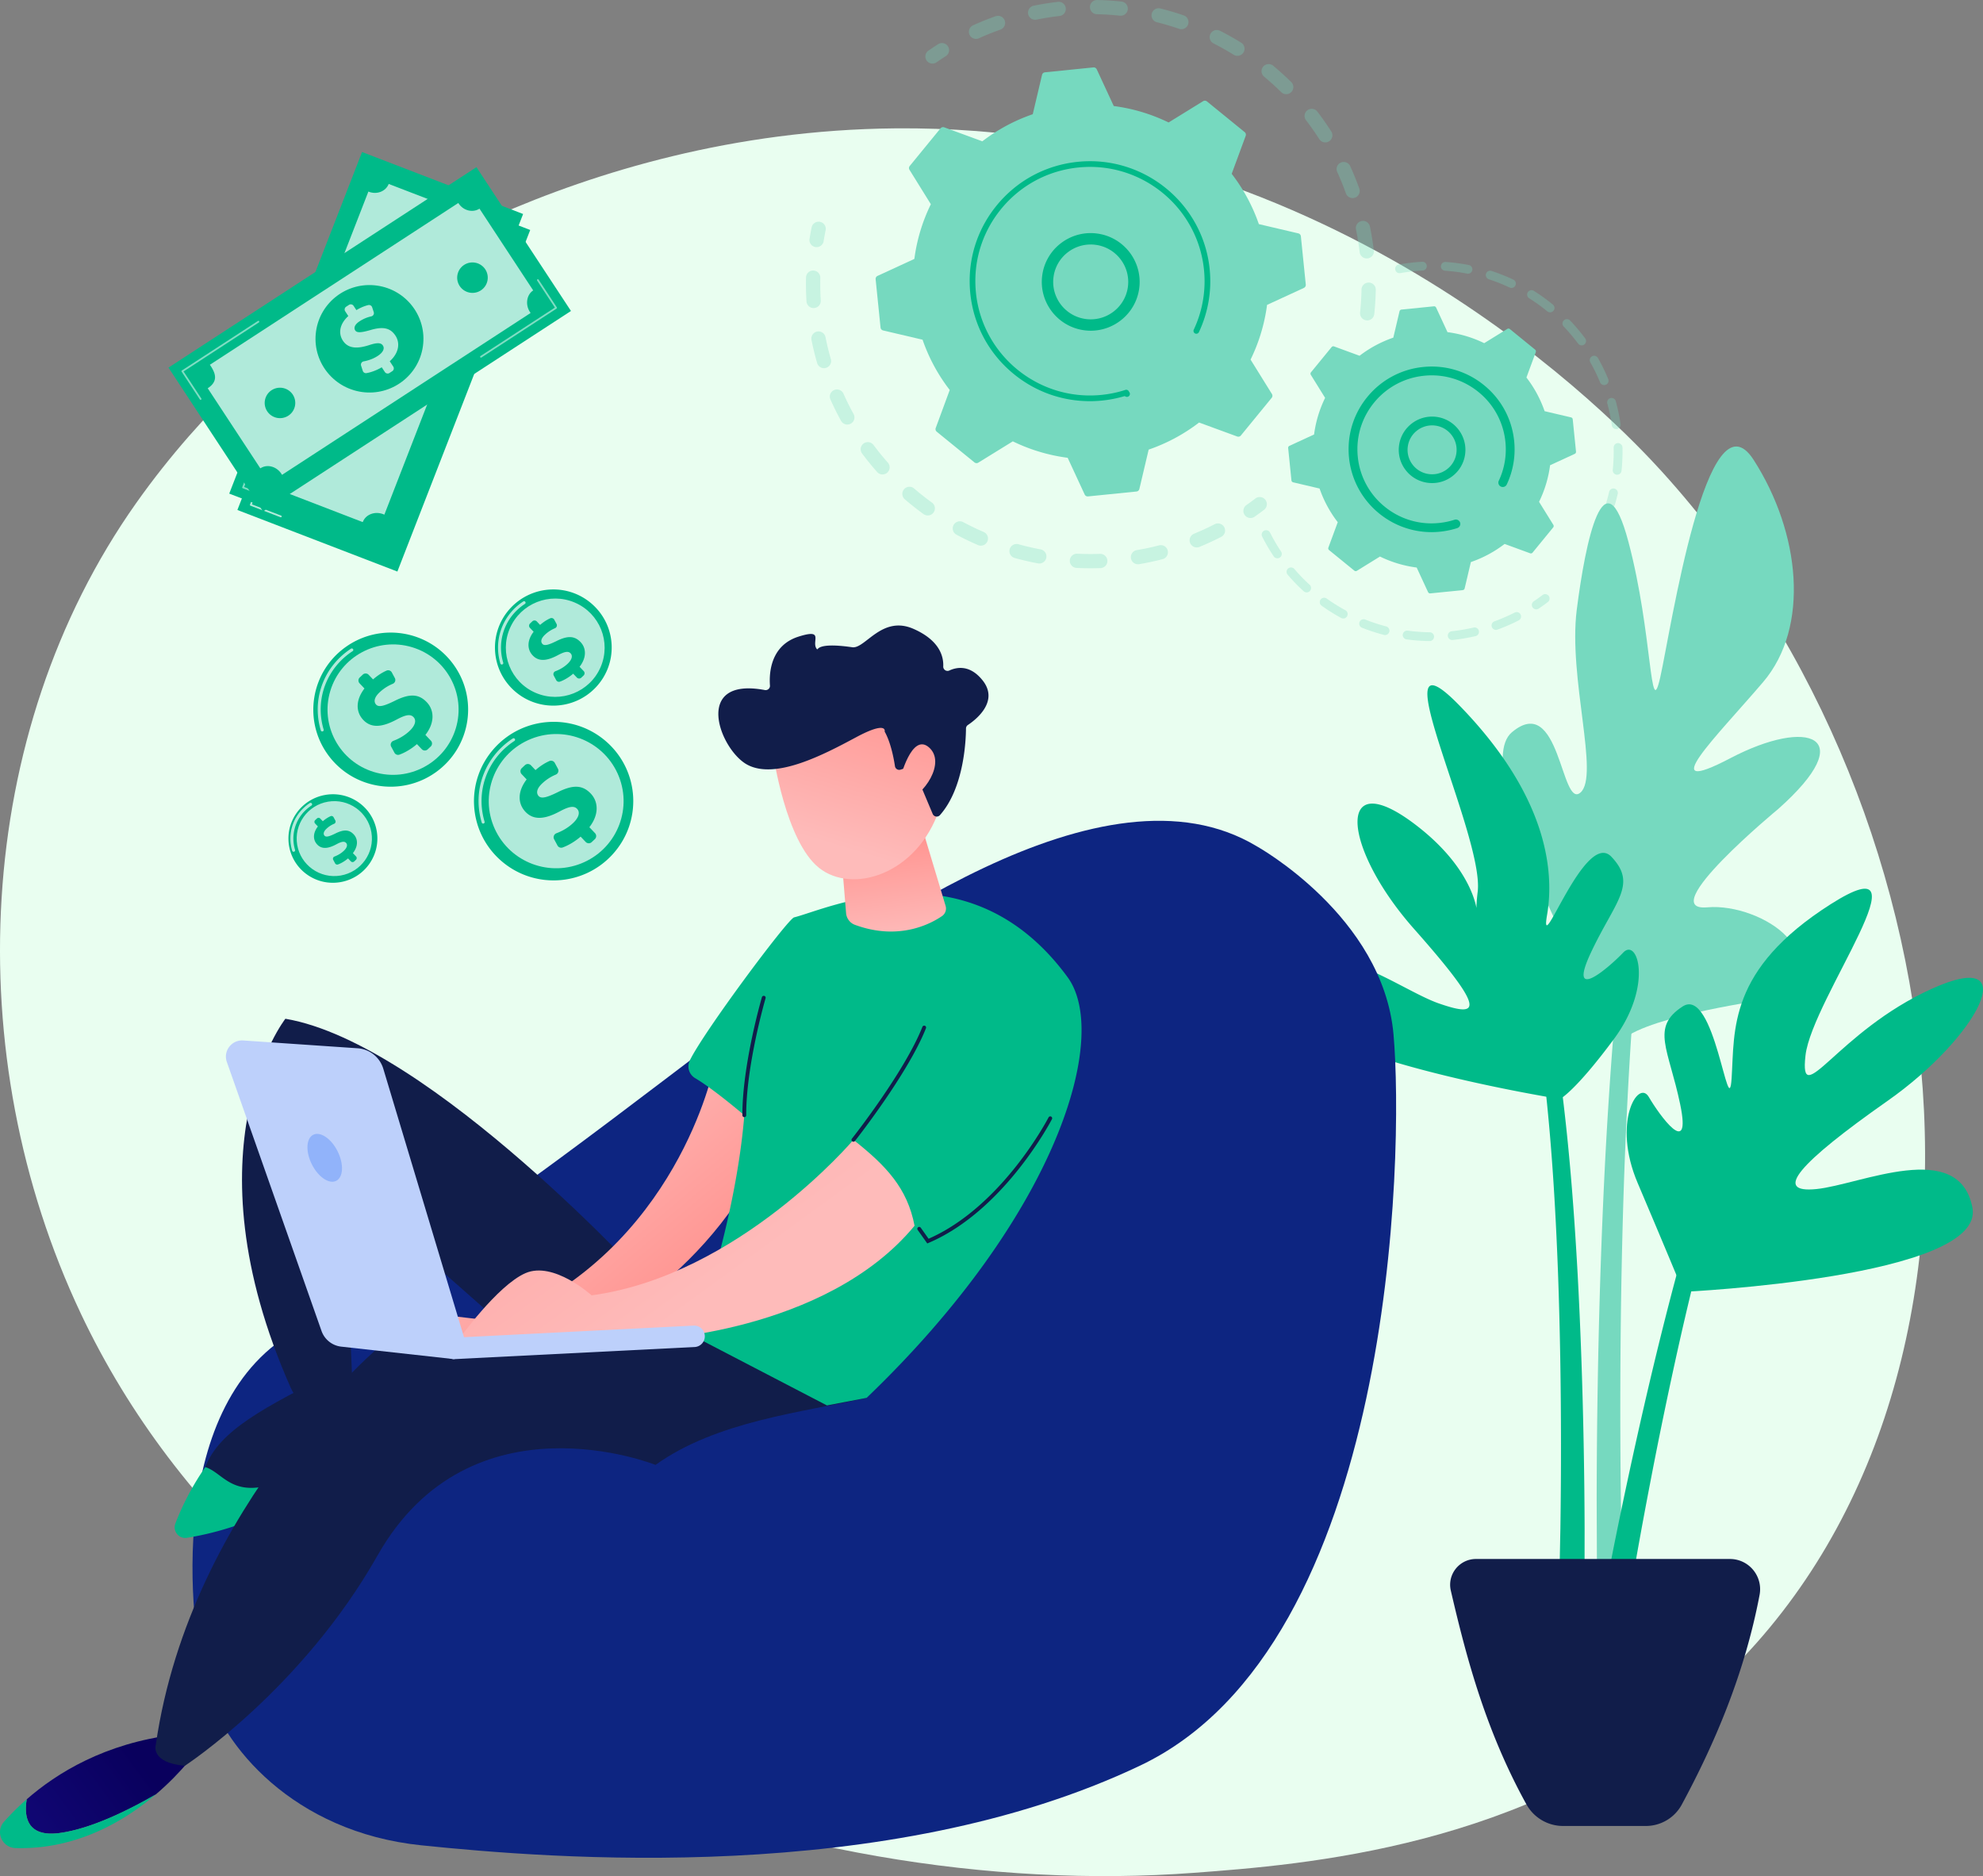 <svg xmlns="http://www.w3.org/2000/svg" width="482" height="456" fill="none" viewBox="0 0 482 456"><rect x="0" y="0" width="482" height="456" fill="#808080" stroke="none"/><path fill="#E9FEF0" d="M19.617 319.216C67.02 419.477 192.148 462.543 290.188 455.201c26.768-2.005 80.628-6.039 122.681-42.026 80.762-69.11 68.324-213.573-8.988-298.624-9.956-10.952-78.871-84.336-186.263-83.354-78.626.72-133.813 40.911-140.523 45.918C68.618 83.44 49.92 98.47 33.07 122.317-6.524 178.345-10.003 256.563 19.62 319.216h-.002Z"></path><path fill="#00BA89" d="m89.987 40.936-32.286 83.019 38.887 14.963 32.287-83.02-38.888-14.962Z"></path><path fill="#B0EADA" d="m96.389 48.66 22.25 8.562c-.693 1.783.362 3.911 2.343 4.674.062.025.214.08.214.078l-26.054 67.019-.211-.09c-1.984-.763-4.169.06-4.873 1.871a.2.2 0 0 1-.035.055l-21.749-8.37c1.189-3.055-.739-4.124-2.723-4.887-.062-.025-.084 0-.087 0l26.055-67.02s.01.01.071.034c1.984.763 4.1-.146 4.793-1.93l.006.004Z" opacity=".5"></path><path fill="#00BA89" d="M103.399 97.962c4.53-5.63 3.618-13.847-2.038-18.351-5.655-4.505-13.912-3.592-18.442 2.038C78.389 87.28 79.3 95.496 84.956 100c5.656 4.505 13.913 3.592 18.443-2.038Z"></path><path fill="#B0EADA" d="m100.961 94.245-1.293-.5c-.577 1.322-1.413 2.526-2.191 3.313a.806.806 0 0 1-1.045.07l-1.079-.79a.803.803 0 0 1-.098-1.208c.757-.783 1.52-1.82 2.004-3.065.502-1.294.438-2.427-.467-2.775-.815-.313-1.59.247-2.77 1.857-1.702 2.294-3.542 3.702-5.809 2.83-2.046-.788-3.03-2.879-2.445-5.628l-1.293-.5a.803.803 0 0 1-.463-1.04l.293-.756a.81.81 0 0 1 1.046-.46l1.163.446c.533-1.223 1.097-2.046 1.63-2.665a.804.804 0 0 1 1.086-.117l.998.728a.8.8 0 0 1 .123 1.183 8.36 8.36 0 0 0-1.605 2.613c-.596 1.535-.13 2.217.445 2.437.706.27 1.547-.463 2.94-2.222 1.965-2.52 3.614-3.246 5.75-2.424 1.96.754 3.158 2.879 2.508 5.854l1.449.558a.803.803 0 0 1 .462 1.041l-.293.756a.81.81 0 0 1-1.046.46v.004ZM68.253 125.733a.181.181 0 0 1-.078-.016l-7.29-2.807a.218.218 0 0 1-.118-.111.214.214 0 0 1-.003-.164l7.97-20.5a.213.213 0 0 1 .278-.121.215.215 0 0 1 .124.276l-7.893 20.302 7.092 2.729a.214.214 0 0 1 .124.275.218.218 0 0 1-.2.137h-.006ZM117.878 77.937a.176.176 0 0 1-.078-.016.215.215 0 0 1-.124-.275l7.793-20.049-7.601-2.924a.214.214 0 0 1-.124-.276.213.213 0 0 1 .277-.12l7.8 3.002a.214.214 0 0 1 .124.275l-7.871 20.247a.217.217 0 0 1-.199.136h.003Z"></path><path fill="#00BA89" d="m88.006 36.953-32.286 83.02 39.143 15.061 32.286-83.02-39.143-15.06Z"></path><path fill="#B0EADA" d="m94.486 44.709 22.249 8.562c-.692 1.783.456 3.936 2.437 4.698.062.025.053.007.308.1l-26.055 67.019c-.255-.102-.236-.099-.301-.124-1.984-.762-4.215.054-4.92 1.865-.01.027-.084.049-.084.049l-21.75-8.37c1.19-3.055-.772-4.152-2.756-4.915-.062-.025-.121-.028-.121-.025l26.054-67.02s.044.037.109.059c1.984.763 4.134-.118 4.826-1.901l.004.003Z"></path><path fill="#00BA89" d="M98.24 96.962c6.151-3.818 8.029-11.87 4.196-17.987-3.833-6.116-11.926-7.98-18.076-4.162-6.15 3.817-8.028 11.87-4.195 17.987 3.833 6.116 11.926 7.98 18.076 4.162Z"></path><path fill="#B0EADA" d="m99.066 90.271-1.294-.499c-.576 1.322-1.412 2.526-2.19 3.312a.806.806 0 0 1-1.045.07l-1.079-.79a.803.803 0 0 1-.098-1.207c.757-.783 1.52-1.82 2.004-3.065.502-1.294.438-2.427-.467-2.775-.815-.313-1.59.247-2.77 1.857-1.702 2.293-3.542 3.701-5.809 2.83-2.046-.788-3.03-2.879-2.445-5.628l-1.294-.5a.802.802 0 0 1-.462-1.04l.293-.756a.81.81 0 0 1 1.046-.46l1.163.446c.533-1.223 1.097-2.046 1.63-2.665a.804.804 0 0 1 1.086-.117l.998.728a.8.8 0 0 1 .123 1.183 8.36 8.36 0 0 0-1.605 2.613c-.596 1.535-.13 2.217.445 2.437.706.27 1.547-.464 2.94-2.222 1.965-2.52 3.614-3.246 5.75-2.424 1.96.753 3.158 2.878 2.508 5.854l1.449.558a.803.803 0 0 1 .462 1.041l-.293.755a.81.81 0 0 1-1.046.461v.003Z"></path><path fill="#B0EADA" d="M66.627 121.593a.167.167 0 0 1-.078-.016l-7.545-2.903a.214.214 0 0 1-.124-.275l7.87-20.247a.211.211 0 0 1 .278-.12.215.215 0 0 1 .124.275l-7.793 20.049 7.346 2.828a.215.215 0 0 1 .124.276.219.219 0 0 1-.2.136l-.002-.003Z" opacity=".72"></path><path fill="#B0EADA" d="M115.897 73.955a.176.176 0 0 1-.078-.016.214.214 0 0 1-.124-.275l7.793-20.049-7.346-2.828a.214.214 0 0 1-.124-.276.212.212 0 0 1 .276-.12l7.546 2.906a.214.214 0 0 1 .124.275l-7.871 20.247a.218.218 0 0 1-.199.136h.003Z"></path><path fill="#00BA89" d="M115.81 40.63 40.956 89.35l22.97 34.955 74.855-48.72-22.971-34.954Z"></path><path fill="#B0EADA" d="m116.546 50.715 13.057 19.875c-1.608 1.046-1.964 3.456-.8 5.227.037.058.01.03.164.256l-60.412 39.339c-.146-.231-.124-.201-.16-.258-1.164-1.772-3.433-2.409-5.066-1.345-.025.015-.075-.012-.075-.012L50.49 94.37c2.754-1.792 1.775-3.827.61-5.598a.274.274 0 0 0-.112-.096l60.413-39.338s.042.06.079.117c1.164 1.772 3.455 2.308 5.064 1.263l.001-.003Z"></path><path fill="#00BA89" d="M87.989 95.279c7.174 1 13.804-3.981 14.808-11.124 1.004-7.144-3.998-13.744-11.172-14.743-7.174-1-13.804 3.981-14.808 11.124C75.813 87.68 80.815 94.28 87.99 95.28Z"></path><path fill="#B0EADA" d="m93.548 90.425-.759-1.154c-1.241.739-2.626 1.235-3.718 1.42a.802.802 0 0 1-.89-.549l-.413-1.269a.805.805 0 0 1 .63-1.039c1.074-.197 2.299-.595 3.42-1.327 1.167-.76 1.778-1.718 1.249-2.526-.478-.726-1.435-.723-3.34-.1-2.724.877-5.044.954-6.374-1.071-1.2-1.83-.776-4.1 1.311-5.992l-.758-1.157a.804.804 0 0 1 .233-1.114l.684-.445a.812.812 0 0 1 1.118.232l.683 1.038c1.149-.684 2.09-1.026 2.883-1.22a.808.808 0 0 1 .953.537l.383 1.17a.8.8 0 0 1-.592 1.033 8.46 8.46 0 0 0-2.832 1.19c-1.383.901-1.404 1.729-1.068 2.24.414.63 1.527.52 3.686-.1 3.072-.907 4.836-.54 6.09 1.369 1.148 1.75.88 4.172-1.39 6.214l.85 1.294a.804.804 0 0 1-.234 1.114l-.683.445a.812.812 0 0 1-1.119-.232h-.003Z"></path><path fill="#B0EADA" d="M48.69 97.17a.219.219 0 0 1-.113-.087l-4.43-6.742a.212.212 0 0 1 .062-.296l18.48-12.032a.214.214 0 1 1 .236.358L44.623 90.288l4.312 6.564c.065.1.038.23-.062.296a.219.219 0 0 1-.185.024l.001-.003ZM116.849 86.913a.212.212 0 0 1-.051-.382l18.072-11.767-4.311-6.563a.212.212 0 0 1 .062-.296.214.214 0 0 1 .297.06l4.429 6.743a.208.208 0 0 1 .029.16.21.21 0 0 1-.093.135l-18.252 11.885a.22.22 0 0 1-.185.024l.003.001Z" opacity=".72"></path><path fill="#00BA89" d="M71.164 95.91a3.69 3.69 0 0 1-1.076 5.12 3.727 3.727 0 0 1-5.143-1.07 3.69 3.69 0 0 1 1.076-5.121 3.727 3.727 0 0 1 5.143 1.07ZM117.951 65.462a3.69 3.69 0 0 1-1.076 5.12 3.727 3.727 0 0 1-5.144-1.07 3.69 3.69 0 0 1 1.076-5.12 3.727 3.727 0 0 1 5.144 1.07ZM89.805 209.921c3.396-4.887 2.17-11.587-2.739-14.964-4.908-3.377-11.64-2.153-15.036 2.735-3.396 4.887-2.17 11.587 2.738 14.964 4.909 3.377 11.64 2.153 15.037-2.735Z"></path><path fill="#fff" d="M71.616 206.931a.36.36 0 0 1-.593-.158 10.216 10.216 0 0 1 2.807-10.427c.454-.429.951-.817 1.472-1.155a.366.366 0 0 1 .5.105.36.36 0 0 1-.105.499 9.89 9.89 0 0 0-1.366 1.074 9.51 9.51 0 0 0-2.613 9.702c.04.133 0 .274-.097.364l-.005-.004Z" opacity=".69"></path><path fill="#fff" d="M90.275 202.314c-.838-4.958-5.554-8.3-10.534-7.464-4.981.837-8.34 5.534-7.503 10.493.838 4.958 5.554 8.299 10.535 7.463 4.98-.836 8.339-5.534 7.502-10.492Z" opacity=".69"></path><path fill="#00BA89" d="m85.278 209.36-.684-.72c-.783.678-1.696 1.204-2.445 1.471a.577.577 0 0 1-.698-.274l-.454-.843a.578.578 0 0 1 .313-.814c.734-.276 1.547-.713 2.247-1.372.727-.683 1.037-1.439.559-1.939-.43-.452-1.106-.33-2.37.352-1.81.964-3.439 1.31-4.637.05-1.083-1.14-1.07-2.798.16-4.397l-.684-.72a.577.577 0 0 1 .022-.816l.424-.399a.583.583 0 0 1 .82.022l.614.646c.723-.629 1.345-.989 1.88-1.226a.575.575 0 0 1 .74.258l.42.78a.573.573 0 0 1-.287.804 6.032 6.032 0 0 0-1.85 1.199c-.862.812-.771 1.399-.467 1.715.373.391 1.146.174 2.59-.538 2.056-1.027 3.346-.993 4.476.195 1.036 1.091 1.153 2.835-.19 4.563l.767.807c.22.23.209.598-.023.816l-.424.399a.583.583 0 0 1-.82-.022v.003ZM105.947 187.686c8.439-6.039 10.366-17.742 4.304-26.139-6.062-8.397-17.818-10.307-26.257-4.268-8.439 6.039-10.365 17.742-4.303 26.139 6.062 8.397 17.817 10.307 26.256 4.268Z"></path><path fill="#fff" d="M78.568 177.688a.36.36 0 0 1-.593-.157c-1.923-6.428-.077-13.279 4.817-17.885a17.985 17.985 0 0 1 2.521-1.979.365.365 0 0 1 .502.105.355.355 0 0 1-.107.496 17.153 17.153 0 0 0-2.42 1.9c-4.694 4.419-6.465 10.99-4.62 17.154a.36.36 0 0 1-.097.365l-.003.001Z" opacity=".69"></path><path fill="#fff" d="M110.784 177.053c2.543-8.381-2.22-17.223-10.64-19.749s-17.307 2.221-19.85 10.602c-2.544 8.381 2.22 17.223 10.639 19.749 8.42 2.526 17.307-2.221 19.851-10.602Z" opacity=".69"></path><path fill="#00BA89" d="m102.533 182.11-1.19-1.251c-1.36 1.183-2.952 2.096-4.258 2.562a1.001 1.001 0 0 1-1.214-.479l-.79-1.468c-.29-.537-.03-1.2.543-1.415 1.278-.478 2.693-1.241 3.911-2.387 1.266-1.189 1.8-2.504.972-3.379-.749-.788-1.921-.572-4.125.612-3.156 1.679-5.989 2.285-8.073.086-1.884-1.983-1.864-4.868.281-7.651l-1.19-1.254a1 1 0 0 1 .04-1.42l.74-.697a1.011 1.011 0 0 1 1.425.039l1.07 1.126c1.26-1.095 2.341-1.722 3.276-2.137a1.006 1.006 0 0 1 1.289.447l.73 1.356c.282.523.051 1.17-.499 1.401-.876.366-2.029.971-3.218 2.087-1.499 1.412-1.34 2.434-.816 2.987.647.684 1.993.306 4.51-.933 3.576-1.791 5.826-1.728 7.79.339 1.803 1.897 2.009 4.934-.332 7.942l1.33 1.401a1 1 0 0 1-.041 1.419l-.74.698a1.012 1.012 0 0 1-1.426-.039l.005.008ZM148.901 207.657c7.186-7.884 6.594-20.07-1.323-27.218-7.917-7.147-20.16-6.55-27.345 1.335-7.186 7.884-6.594 20.07 1.323 27.217 7.917 7.148 20.16 6.551 27.345-1.334Z"></path><path fill="#fff" d="M117.686 200.079a.359.359 0 0 1-.593-.157c-1.979-6.61-.079-13.657 4.953-18.393a18.418 18.418 0 0 1 2.593-2.035.364.364 0 0 1 .501.104.356.356 0 0 1-.107.497 17.52 17.52 0 0 0-2.491 1.956c-4.833 4.549-6.656 11.317-4.757 17.662a.36.36 0 0 1-.096.365l-.003.001Z" opacity=".69"></path><path fill="#fff" d="M150.102 187.964c-3.746-8.198-13.459-11.817-21.696-8.084-8.237 3.734-11.878 13.406-8.133 21.603 3.745 8.198 13.459 11.817 21.696 8.084 8.237-3.734 11.878-13.406 8.133-21.603Z" opacity=".69"></path><path fill="#00BA89" d="m142.355 204.638-1.224-1.289c-1.403 1.216-3.039 2.157-4.38 2.638a1.03 1.03 0 0 1-1.25-.492l-.812-1.509a1.037 1.037 0 0 1 .559-1.458c1.313-.494 2.772-1.277 4.026-2.456 1.3-1.225 1.854-2.575 1.002-3.476-.769-.812-1.979-.587-4.246.631-3.247 1.727-6.162 2.35-8.307.092-1.936-2.041-1.918-5.009.288-7.873l-1.223-1.289a1.033 1.033 0 0 1 .041-1.463l.762-.716a1.045 1.045 0 0 1 1.469.04l1.101 1.159c1.297-1.125 2.409-1.768 3.37-2.198a1.034 1.034 0 0 1 1.326.462l.751 1.394a1.03 1.03 0 0 1-.513 1.441c-.902.376-2.088.999-3.312 2.148-1.544 1.454-1.38 2.505-.841 3.074.668.701 2.051.313 4.641-.961 3.678-1.842 5.994-1.776 8.014.349 1.854 1.954 2.064 5.077-.34 8.171l1.37 1.443a1.033 1.033 0 0 1-.041 1.462l-.762.716a1.044 1.044 0 0 1-1.469-.04ZM144.852 167.03c5.354-5.696 5.057-14.631-.662-19.957-5.72-5.325-14.697-5.025-20.051.671-5.353 5.697-5.057 14.632.662 19.957 5.72 5.326 14.697 5.025 20.051-.671Z"></path><path fill="#fff" d="M122.213 161.417a.359.359 0 0 1-.593-.158c-1.458-4.877-.058-10.077 3.655-13.574a13.391 13.391 0 0 1 1.914-1.5.364.364 0 0 1 .501.104.358.358 0 0 1-.106.499c-.641.416-1.252.894-1.812 1.421-3.514 3.308-4.839 8.228-3.458 12.845.04.133 0 .274-.096.364l-.005-.001Z" opacity=".69"></path><path fill="#fff" d="M145.994 162.129c2.611-6.067-.213-13.089-6.307-15.684-6.095-2.594-13.152.221-15.763 6.288-2.611 6.068.213 13.09 6.308 15.685 6.094 2.594 13.152-.221 15.762-6.289Z" opacity=".69"></path><path fill="#00BA89" d="m140.22 164.687-.897-.944c-1.027.892-2.228 1.579-3.21 1.932a.758.758 0 0 1-.917-.36l-.595-1.105a.76.76 0 0 1 .409-1.069c.964-.36 2.031-.934 2.949-1.8.954-.896 1.359-1.889.733-2.545-.564-.595-1.45-.431-3.11.459-2.38 1.265-4.512 1.722-6.086.065-1.419-1.494-1.405-3.669.211-5.769l-.897-.944a.756.756 0 0 1 .031-1.07l.557-.526a.764.764 0 0 1 1.075.03l.806.848c.951-.824 1.765-1.298 2.469-1.61a.759.759 0 0 1 .973.337l.551 1.023a.756.756 0 0 1-.378 1.056 7.968 7.968 0 0 0-2.425 1.573c-1.132 1.065-1.011 1.833-.615 2.254.489.515 1.504.229 3.402-.704 2.695-1.348 4.392-1.303 5.872.257 1.36 1.431 1.513 3.721-.25 5.987l1.003 1.055a.757.757 0 0 1-.031 1.071l-.557.526a.765.765 0 0 1-1.075-.03l.002.003Z"></path><g fill="#76D9BF" opacity=".3"><path d="M332.319 77.878c.876 0 1.628-.66 1.722-1.549.204-1.941.327-3.923.364-5.886a1.733 1.733 0 0 0-1.7-1.763h-.035c-.941 0-1.715.753-1.733 1.696a65.43 65.43 0 0 1-.344 5.59 1.732 1.732 0 0 0 1.726 1.91v.002Zm-.111-15.063a1.729 1.729 0 0 0 1.724-1.933 69.455 69.455 0 0 0-.943-5.818 1.732 1.732 0 0 0-2.047-1.345 1.728 1.728 0 0 0-1.349 2.041 65.56 65.56 0 0 1 .895 5.528c.105.88.855 1.527 1.72 1.527Zm-3.435-14.665c.193 0 .39-.033.581-.102a1.73 1.73 0 0 0 1.052-2.21 68.634 68.634 0 0 0-2.221-5.465 1.735 1.735 0 0 0-2.296-.854 1.725 1.725 0 0 0-.857 2.29 65.429 65.429 0 0 1 2.11 5.188c.254.707.922 1.15 1.633 1.15l-.002.003Zm-6.638-13.534c.319 0 .642-.089.93-.273a1.725 1.725 0 0 0 .529-2.387 69.12 69.12 0 0 0-3.389-4.832 1.74 1.74 0 0 0-2.431-.322 1.726 1.726 0 0 0-.323 2.424 65.618 65.618 0 0 1 3.22 4.592c.332.517.892.798 1.464.798Zm-9.498-11.718c.446 0 .893-.17 1.233-.514a1.727 1.727 0 0 0-.015-2.446 70.958 70.958 0 0 0-4.376-3.962 1.737 1.737 0 0 0-2.442.22 1.725 1.725 0 0 0 .221 2.435 66.614 66.614 0 0 1 4.16 3.766c.338.333.778.5 1.219.5v.001Zm-11.861-9.327a1.727 1.727 0 0 0 .918-3.196 69.481 69.481 0 0 0-5.148-2.899 1.734 1.734 0 0 0-2.332.757 1.728 1.728 0 0 0 .757 2.325 66.875 66.875 0 0 1 4.89 2.753c.284.178.601.262.913.262l.002-.002Zm-63.537-4.118c.24 0 .483-.05.715-.156a66.25 66.25 0 0 1 5.209-2.095 1.728 1.728 0 0 0 1.056-2.206 1.737 1.737 0 0 0-2.214-1.053 69.625 69.625 0 0 0-5.486 2.205 1.727 1.727 0 0 0-.861 2.29c.29.639.919 1.015 1.578 1.015h.003Zm49.91-2.355a1.729 1.729 0 0 0 .566-3.365 69.163 69.163 0 0 0-5.664-1.68 1.734 1.734 0 0 0-2.104 1.256 1.727 1.727 0 0 0 1.26 2.098c1.809.452 3.617.99 5.38 1.596.187.065.378.095.566.095h-.004Zm-35.541-2.29c.115 0 .23-.011.347-.035a66.423 66.423 0 0 1 5.549-.882 1.73 1.73 0 1 0-.401-3.436 70.6 70.6 0 0 0-5.838.927 1.728 1.728 0 0 0 .345 3.423l-.002.003Zm20.803-.984a1.73 1.73 0 0 0 .182-3.45A69.686 69.686 0 0 0 266.695 0h-.037c-.941 0-1.713.75-1.733 1.693a1.731 1.731 0 0 0 1.698 1.765c1.867.04 3.752.16 5.604.357.063.006.123.009.186.009h-.002ZM226.655 15.457c.341 0 .688-.1.989-.31a67.437 67.437 0 0 1 2.249-1.494 1.727 1.727 0 0 0 .531-2.388 1.734 1.734 0 0 0-2.394-.53 67.983 67.983 0 0 0-2.366 1.57 1.728 1.728 0 0 0 .991 3.15v.002Z"></path></g><g fill="#76D9BF" opacity=".3"><path d="M198.487 60.066c.837 0 1.575-.605 1.711-1.455.141-.88.304-1.774.482-2.652a1.73 1.73 0 0 0-1.356-2.04 1.733 1.733 0 0 0-2.045 1.353c-.188.925-.36 1.864-.507 2.792a1.73 1.73 0 0 0 1.713 2.002h.002ZM265.091 138.119c.798 0 1.599-.013 2.403-.041a1.73 1.73 0 0 0 1.674-1.786 1.732 1.732 0 0 0-1.791-1.67c-1.854.063-3.708.05-5.528-.039a1.734 1.734 0 0 0-1.817 1.642 1.73 1.73 0 0 0 1.646 1.812c1.125.057 2.275.082 3.413.082Zm11.509-.971c.098 0 .195-.008.295-.026a68.762 68.762 0 0 0 5.69-1.217 1.731 1.731 0 0 0 1.245-2.107 1.733 1.733 0 0 0-2.112-1.241 65.816 65.816 0 0 1-5.406 1.155 1.728 1.728 0 0 0-1.416 1.996 1.732 1.732 0 0 0 1.706 1.438l-.002.002Zm-23.983-.186c.818 0 1.547-.579 1.703-1.41a1.731 1.731 0 0 0-1.384-2.02c-1.8-.337-3.61-.757-5.38-1.247a1.735 1.735 0 0 0-2.134 1.204 1.727 1.727 0 0 0 1.208 2.128 68.54 68.54 0 0 0 5.666 1.313c.109.019.217.03.324.03l-.003.002Zm38.274-3.905c.221 0 .445-.044.659-.132a68.551 68.551 0 0 0 5.283-2.435 1.728 1.728 0 0 0 .748-2.33 1.735 1.735 0 0 0-2.335-.746 65.171 65.171 0 0 1-5.016 2.312 1.73 1.73 0 0 0-.944 2.258c.276.668.922 1.07 1.605 1.07v.003Zm-52.478-.433c.67 0 1.31-.391 1.592-1.044a1.727 1.727 0 0 0-.904-2.273 66.643 66.643 0 0 1-4.975-2.397 1.738 1.738 0 0 0-2.349.708 1.728 1.728 0 0 0 .709 2.34 69.555 69.555 0 0 0 5.237 2.523c.224.098.458.143.688.143h.002Zm-12.907-7.34c.535 0 1.064-.247 1.403-.712a1.726 1.726 0 0 0-.384-2.415 66.523 66.523 0 0 1-4.333-3.424 1.735 1.735 0 0 0-2.446.18 1.727 1.727 0 0 0 .18 2.439 69.417 69.417 0 0 0 4.558 3.601 1.73 1.73 0 0 0 1.017.331h.005Zm-10.997-9.97c.407 0 .817-.143 1.147-.433a1.723 1.723 0 0 0 .152-2.439 65.57 65.57 0 0 1-3.481-4.282 1.737 1.737 0 0 0-2.427-.355 1.726 1.726 0 0 0-.355 2.42 69.109 69.109 0 0 0 3.665 4.507c.342.387.819.584 1.301.584l-.002-.002Zm-8.551-12.126a1.731 1.731 0 0 0 1.516-2.563 64.923 64.923 0 0 1-2.455-4.937 1.735 1.735 0 0 0-2.288-.878 1.727 1.727 0 0 0-.881 2.281 68.79 68.79 0 0 0 2.585 5.199c.317.573.909.896 1.521.896l.002.002Zm-5.678-13.707c.159 0 .321-.022.482-.07a1.728 1.728 0 0 0 1.186-2.138 65.719 65.719 0 0 1-1.303-5.353 1.735 1.735 0 0 0-3.403.675c.378 1.89.839 3.787 1.373 5.636a1.737 1.737 0 0 0 1.665 1.252v-.002Zm-2.517-14.607c.034 0 .071 0 .106-.004a1.73 1.73 0 0 0 1.624-1.832 66.95 66.95 0 0 1-.108-5.513 1.733 1.733 0 0 0-1.696-1.767c-.969-.038-1.75.736-1.772 1.692a69.801 69.801 0 0 0 .113 5.798c.056.917.82 1.624 1.728 1.624l.005.002ZM303.961 125.902c.345 0 .692-.101.996-.313a69.87 69.87 0 0 0 2.292-1.678 1.726 1.726 0 0 0 .321-2.425 1.737 1.737 0 0 0-2.431-.32 65.696 65.696 0 0 1-2.177 1.594 1.726 1.726 0 0 0-.421 2.409c.338.478.874.736 1.42.736v-.003Z"></path></g><path fill="#76D9BF" d="M301.622 105.846a.813.813 0 0 1-.907.246l-9.257-3.395a43.038 43.038 0 0 1-12.257 6.583l-2.258 9.568a.806.806 0 0 1-.707.618l-11.771 1.19a.813.813 0 0 1-.818-.465l-4.135-8.923a43.074 43.074 0 0 1-13.331-3.997l-8.386 5.177a.811.811 0 0 1-.939-.06l-9.166-7.459a.802.802 0 0 1-.247-.906l3.404-9.233a42.846 42.846 0 0 1-6.601-12.223l-9.596-2.252a.806.806 0 0 1-.62-.705l-1.193-11.739a.807.807 0 0 1 .466-.815l8.948-4.124a42.75 42.75 0 0 1 4.008-13.294l-5.192-8.363a.806.806 0 0 1 .061-.937l7.479-9.142a.806.806 0 0 1 .907-.246l9.257 3.395a43.036 43.036 0 0 1 12.257-6.583l2.258-9.57a.81.81 0 0 1 .707-.618l11.771-1.19a.809.809 0 0 1 .817.465l4.136 8.924a43.01 43.01 0 0 1 13.33 3.996l8.386-5.177a.811.811 0 0 1 .939.06l9.167 7.46a.803.803 0 0 1 .247.903l-3.404 9.233a42.846 42.846 0 0 1 6.601 12.223l9.596 2.252a.807.807 0 0 1 .62.705l1.193 11.739a.807.807 0 0 1-.466.815l-8.948 4.124A42.776 42.776 0 0 1 303.97 87.4l5.192 8.363a.806.806 0 0 1-.061.937l-7.479 9.141v.005Z"></path><path fill="#00BA89" d="M265.124 80.382c5.797 0 10.887-4.245 11.759-10.132.956-6.47-3.544-12.509-10.032-13.462A11.839 11.839 0 0 0 258.024 59a11.772 11.772 0 0 0-4.671 7.79c-.956 6.47 3.544 12.509 10.032 13.463.586.086 1.167.127 1.742.127l-.003.002Zm-.028-20.956c.447 0 .898.032 1.349.1 4.975.73 8.425 5.36 7.692 10.322-.733 4.961-5.376 8.404-10.351 7.671-4.974-.731-8.425-5.361-7.692-10.323a9.032 9.032 0 0 1 3.583-5.973 9.07 9.07 0 0 1 5.419-1.795v-.002Z"></path><path fill="#00BA89" d="M264.879 97.51a29.782 29.782 0 0 0 8.525-1.247.691.691 0 0 0 1.014-1.049.695.695 0 0 0-.874-.446 28.053 28.053 0 0 1-5.805 1.214c-9.819.992-18.982-3.253-24.687-10.459a27.564 27.564 0 0 1-5.832-14.377 28.26 28.26 0 0 1-.145-2.855c0-6.374 2.182-12.503 6.276-17.507 4.704-5.748 11.372-9.328 18.774-10.074 15.286-1.542 28.972 9.598 30.521 24.836a27.617 27.617 0 0 1-2.486 14.587.69.69 0 0 0 .334.92.695.695 0 0 0 .924-.333 29.02 29.02 0 0 0 2.611-15.314c-1.624-16-16.002-27.696-32.039-26.076-7.77.785-14.77 4.542-19.708 10.576-4.3 5.253-6.588 11.687-6.59 18.378 0 .995.049 1.994.151 2.998.787 7.75 4.554 14.73 10.605 19.654 5.269 4.289 11.723 6.57 18.433 6.57l-.002.005Z"></path><g fill="#76D9BF" opacity=".3"><path d="M391.49 123.448a1.07 1.07 0 0 0 1.027-.768c.256-.869.491-1.76.694-2.645a1.068 1.068 0 0 0-.804-1.28 1.07 1.07 0 0 0-1.284.802 42.285 42.285 0 0 1-.661 2.522 1.069 1.069 0 0 0 1.028 1.369ZM393.074 115.385c.542 0 1.009-.411 1.065-.96a46.54 46.54 0 0 0 .228-5.681c-.013-.591-.534-1.036-1.093-1.047a1.07 1.07 0 0 0-1.048 1.09 43.998 43.998 0 0 1-.217 5.42 1.07 1.07 0 0 0 .957 1.172c.037.002.073.004.11.004l-.002.002Zm-.234-11.086a1.072 1.072 0 0 0 1.063-1.219 46.326 46.326 0 0 0-1.156-5.567 1.074 1.074 0 0 0-1.315-.75 1.07 1.07 0 0 0-.752 1.31 44.089 44.089 0 0 1 1.104 5.309c.076.533.533.915 1.058.915l-.002.002Zm-2.926-10.698a1.07 1.07 0 0 0 .992-1.475 46.49 46.49 0 0 0-2.494-5.115 1.072 1.072 0 0 0-1.46-.404c-.514.29-.696.942-.405 1.455a43.672 43.672 0 0 1 2.379 4.88c.171.412.57.66.991.66l-.003-.001Zm-5.471-9.654a1.068 1.068 0 0 0 .861-1.704 46.443 46.443 0 0 0-3.671-4.35 1.074 1.074 0 0 0-1.514-.034 1.067 1.067 0 0 0-.037 1.51 44.04 44.04 0 0 1 3.502 4.147c.211.283.534.433.861.433l-.002-.002Zm-7.67-8.03a1.067 1.067 0 0 0 .678-1.895 46.81 46.81 0 0 0-4.619-3.328 1.067 1.067 0 0 0-1.476.33c-.317.5-.167 1.16.331 1.473a44.293 44.293 0 0 1 4.407 3.177c.199.162.44.242.679.242Zm-9.392-5.928a1.066 1.066 0 0 0 .457-2.033 46.245 46.245 0 0 0-5.293-2.105 1.068 1.068 0 1 0-.668 2.029 43.813 43.813 0 0 1 5.046 2.005c.147.069.304.101.458.101v.003Zm-10.557-3.459a1.069 1.069 0 0 0 .204-2.117 46.618 46.618 0 0 0-5.652-.744 1.078 1.078 0 0 0-1.143.993 1.07 1.07 0 0 0 .994 1.14c1.808.125 3.621.363 5.391.709.069.013.139.02.206.02Zm-16.627-.134a.95.95 0 0 0 .189-.017 44.346 44.346 0 0 1 5.402-.616 1.069 1.069 0 0 0 1.015-1.123c-.031-.59-.538-1.06-1.126-1.012a47.08 47.08 0 0 0-5.666.649 1.067 1.067 0 0 0 .186 2.12Z"></path></g><g fill="#76D9BF" opacity=".3"><path d="M347.494 155.814a1.067 1.067 0 0 0 .015-2.136 44.349 44.349 0 0 1-5.332-.392 1.078 1.078 0 0 0-1.206.915 1.07 1.07 0 0 0 .917 1.203c1.844.246 3.726.385 5.591.41h.015Zm5.471-.257c.039 0 .076 0 .118-.006a46.94 46.94 0 0 0 5.529-.93 1.069 1.069 0 1 0-.481-2.081c-1.733.4-3.509.699-5.276.887a1.069 1.069 0 0 0 .113 2.13h-.003Zm-16.307-1.202a1.068 1.068 0 0 0 .271-2.1 43.865 43.865 0 0 1-5.081-1.668 1.072 1.072 0 0 0-1.391.599c-.219.547.05 1.17.601 1.387a46.716 46.716 0 0 0 5.328 1.745c.092.024.183.034.274.034l-.002.003Zm26.966-1.261c.122 0 .245-.022.367-.065a46.128 46.128 0 0 0 5.144-2.236 1.068 1.068 0 1 0-.974-1.903 43.969 43.969 0 0 1-4.906 2.13 1.068 1.068 0 0 0 .367 2.072l.002.002Zm-37.126-2.768c.379 0 .746-.202.941-.556a1.065 1.065 0 0 0-.425-1.449 44.301 44.301 0 0 1-4.53-2.835 1.073 1.073 0 0 0-1.495.246 1.065 1.065 0 0 0 .248 1.49 46.25 46.25 0 0 0 4.749 2.972c.162.088.34.129.512.129v.003Zm-8.896-6.341a1.068 1.068 0 0 0 .724-1.856 44.717 44.717 0 0 1-3.721-3.834 1.073 1.073 0 0 0-1.509-.117 1.066 1.066 0 0 0-.117 1.505 46.36 46.36 0 0 0 3.899 4.02c.206.189.464.282.722.282h.002Zm-7.115-8.288a1.066 1.066 0 0 0 .889-1.661 43.215 43.215 0 0 1-2.689-4.613 1.072 1.072 0 0 0-1.915.961 46.208 46.208 0 0 0 2.819 4.837c.206.31.547.476.894.476h.002ZM373.412 148.107c.206 0 .414-.061.598-.184a47.38 47.38 0 0 0 2.223-1.596 1.07 1.07 0 1 0-1.303-1.698 44.446 44.446 0 0 1-2.119 1.523c-.49.33-.618.994-.286 1.483.208.305.544.469.887.469v.003Z"></path></g><path fill="#76D9BF" d="M372.522 134.311a.545.545 0 0 1-.607.166l-6.193-2.27a28.826 28.826 0 0 1-8.202 4.405l-1.512 6.404a.54.54 0 0 1-.472.415l-7.877.796a.54.54 0 0 1-.546-.312l-2.767-5.971a28.739 28.739 0 0 1-8.92-2.675l-5.612 3.465a.544.544 0 0 1-.629-.041l-6.133-4.992a.542.542 0 0 1-.167-.605l2.277-6.177a28.695 28.695 0 0 1-4.417-8.179l-6.421-1.508a.542.542 0 0 1-.417-.471l-.798-7.855a.54.54 0 0 1 .312-.545l5.988-2.76a28.579 28.579 0 0 1 2.682-8.895l-3.474-5.597a.54.54 0 0 1 .042-.627l5.005-6.116a.544.544 0 0 1 .607-.166l6.193 2.27a28.835 28.835 0 0 1 8.202-4.405l1.512-6.404a.542.542 0 0 1 .472-.415l7.877-.796a.54.54 0 0 1 .546.312l2.767 5.97a28.76 28.76 0 0 1 8.92 2.676l5.612-3.465a.543.543 0 0 1 .629.041l6.133 4.992c.18.145.245.39.167.606l-2.277 6.176a28.7 28.7 0 0 1 4.417 8.18l6.421 1.507a.537.537 0 0 1 .415.471l.798 7.855a.539.539 0 0 1-.313.545l-5.987 2.76a28.573 28.573 0 0 1-2.683 8.895l3.474 5.597a.537.537 0 0 1-.041.627l-5.005 6.116h.002Z"></path><path fill="#00BA89" d="M348.111 117.414a8.047 8.047 0 0 0 4.814-1.596 8.016 8.016 0 0 0 3.181-5.307c.651-4.406-2.413-8.519-6.833-9.17-4.426-.642-8.544 2.409-9.195 6.815a8.004 8.004 0 0 0 1.512 5.997 8.054 8.054 0 0 0 5.321 3.174 8.2 8.2 0 0 0 1.197.087h.003Zm-.02-14.023c.289 0 .579.022.872.063 3.251.478 5.504 3.503 5.025 6.745a5.908 5.908 0 0 1-2.34 3.904 5.939 5.939 0 0 1-4.424 1.109 5.922 5.922 0 0 1-3.915-2.333 5.892 5.892 0 0 1-1.112-4.412c.436-2.948 2.986-5.076 5.892-5.076h.002Z"></path><path fill="#00BA89" d="M347.956 129.339a20.554 20.554 0 0 0 6.077-.926l.175-.056a1.068 1.068 0 0 0 .69-1.345 1.075 1.075 0 0 0-1.349-.686 18.006 18.006 0 0 1-3.758.785l-.211.02a17.894 17.894 0 0 1-8.722-1.378 18.1 18.1 0 0 1-4.189-2.524c-.033-.026-.063-.052-.096-.077a17.853 17.853 0 0 1-6.54-12.12 18.244 18.244 0 0 1-.094-1.849c0-4.127 1.412-8.093 4.064-11.335a17.93 17.93 0 0 1 12.153-6.52 17.963 17.963 0 0 1 13.218 3.957 17.85 17.85 0 0 1 6.54 12.12 17.87 17.87 0 0 1-1.609 9.442 1.064 1.064 0 0 0 .514 1.421 1.074 1.074 0 0 0 1.425-.512 20.02 20.02 0 0 0 1.8-10.567c-.544-5.349-3.142-10.163-7.317-13.56a20.063 20.063 0 0 0-14.788-4.43 20.05 20.05 0 0 0-13.597 7.297c-2.967 3.625-4.545 8.063-4.545 12.68 0 .686.034 1.376.104 2.068 1.052 10.35 9.839 18.093 20.055 18.093v.002Z"></path><path fill="#76D9BF" d="M393.51 253.801s-37.714-65.998-26.015-75.827c11.7-9.83 11.908 18.722 16.644 14.678 4.736-4.045-2.988-27.886-.882-44.452 2.103-16.566 6.672-38.729 12.573-16.458 5.901 22.271 5.164 44.229 7.72 32.883 2.557-11.345 11.37-70.486 22.706-52.838 11.335 17.647 13.714 40.622 2.288 54.006-11.427 13.385-26.765 28.334-7.907 18.465 18.858-9.866 31.711-5.465 11.541 12.412 0 0-30.332 25.033-17.164 23.861 13.167-1.172 34.133 12.686 12.528 22.703 0 0-30.695 4.447-34.028 10.569l-.004-.002Z"></path><path fill="#00BA89" d="M409.178 313.991s73.509-3.478 70.256-20.453c-3.253-16.975-27.244-5.608-37.92-4.531-10.676 1.077-4.411-6.2 17.334-21.466 21.744-15.267 33.7-37.624 10.674-27.198-23.024 10.426-32.228 30.003-30.669 16.194 1.559-13.809 31.157-52.683 6.122-36.766-25.034 15.918-23.321 30.648-24.076 42.27-.754 11.622-4.09-22.492-11.916-17.41-7.827 5.083-3.383 10.303-.581 23.812 2.802 13.508-5.042 2.619-7.636-1.815-2.591-4.433-8.963 6.2-2.721 20.872 6.239 14.672 11.133 26.491 11.133 26.491Z"></path><path fill="#76D9BF" d="M394.538 391.27c.05.041.082.093.095.147.007.004.009.104.004.026l-.01-.208-.042-.832-.069-1.702-.115-3.443-.178-6.91-.241-13.841c-.117-9.231-.158-18.465-.13-27.698.055-18.467.389-36.932 1.095-55.379.367-9.222.835-18.439 1.417-27.646.611-9.204 1.357-18.398 2.298-27.563.95-9.166 2.147-18.301 3.739-27.35 1.629-9.024 3.596-18.041 6.846-26.486l.018-.045a1.61 1.61 0 0 0-.929-2.081 1.617 1.617 0 0 0-2.077.906c-3.522 8.794-5.625 17.92-7.406 27.053-1.739 9.146-3.071 18.344-4.155 27.561-1.076 9.218-1.949 18.452-2.691 27.691a1186.275 1186.275 0 0 0-1.802 27.743c-.961 18.504-1.551 37.021-1.859 55.542-.156 9.261-.24 18.521-.249 27.786l.05 13.9.082 6.957.067 3.491.048 1.762.033.9.008.225a9.013 9.013 0 0 0 .204 1.468 3.136 3.136 0 0 0 3.964 1.977 3.122 3.122 0 0 0 1.982-3.953l.003.002Z"></path><path fill="#00BA89" d="M394.944 394.827a.73.73 0 0 1 .036.258c0 .021-.015.129-.008.08l.019-.13.076-.523.165-1.077.347-2.183.726-4.379 1.521-8.763a1252.295 1252.295 0 0 1 3.242-17.503 1129.202 1129.202 0 0 1 7.243-34.851c2.62-11.568 5.437-23.091 8.698-34.471 1.633-5.688 3.398-11.333 5.378-16.884 1.998-5.532 4.183-11.028 7.033-16.032l.024-.041a1.607 1.607 0 0 0-.607-2.195 1.62 1.62 0 0 0-2.184.575c-3.155 5.281-5.489 10.844-7.651 16.445-2.136 5.61-4.042 11.285-5.814 16.992-3.535 11.419-6.614 22.948-9.496 34.521-2.865 11.574-5.522 23.197-8.022 34.849a1263.25 1263.25 0 0 0-3.63 17.507l-1.718 8.778-.828 4.404-.401 2.214-.195 1.125-.096.579-.024.145-.043.357c-.026.27-.035.543-.028.811a3.131 3.131 0 0 0 3.424 2.805 3.128 3.128 0 0 0 2.813-3.415v.002ZM379.186 267.126s-74.522-11.843-67.414-27.603c7.109-15.759 27.806.844 37.942 4.358 10.134 3.517 11.589 1.763-6.015-18.115-17.605-19.877-19.249-40.5.726-25.035 19.975 15.463 13.062 29.806 14.753 16.013 1.694-13.794-25.006-66.457-4.354-45.187 20.651 21.27 23.175 39.376 21.209 50.855-1.967 11.48 9.205-20.932 15.637-14.18 6.432 6.751.898 10.804-4.968 23.296-5.866 12.491 4.296 3.713 7.848 0 3.552-3.713 7.276 8.103-2.203 20.932-9.479 12.829-13.163 14.666-13.163 14.666h.002Z"></path><path fill="#00BA89" d="M384.801 393.246c.07-.294.124-.596.159-.901.015-.13.032-.355.032-.405l.007-.171.023-.681.033-1.326.045-2.617.05-5.209.016-10.403c-.022-6.931-.102-13.86-.235-20.788-.262-13.856-.735-27.708-1.487-41.553-.772-13.844-1.809-27.683-3.459-41.48-.827-6.899-1.839-13.785-3.16-20.637-1.351-6.842-2.941-13.681-5.608-20.301a1.615 1.615 0 0 0-3.006 1.172l.018.048c2.396 6.272 3.851 13 5.048 19.734 1.171 6.755 2.05 13.578 2.744 20.425 1.383 13.698 2.164 27.472 2.68 41.257.497 13.787.713 27.589.722 41.392.007 6.901-.041 13.802-.145 20.701l-.204 10.342-.143 5.16-.091 2.567-.055 1.265-.032.614-.009.154c-.004.058 0-.058.009-.082a.659.659 0 0 1 .104-.255 3.125 3.125 0 0 0 1.982 3.953 3.136 3.136 0 0 0 3.964-1.977l-.002.002Z"></path><path fill="#111D4A" d="M420.476 378.919h-61.705c-4.044 0-7.037 3.752-6.126 7.682 3.947 17.057 8.678 34.364 18.361 51.932a10.182 10.182 0 0 0 8.907 5.279h20.135a9.932 9.932 0 0 0 8.744-5.214c7.757-14.373 15.219-31.508 18.904-50.955.856-4.527-2.598-8.724-7.217-8.724h-.003Z"></path><path fill="#0D2581" d="M305.385 205.638s30.787 17.008 33.333 45.795c2.548 28.785.213 148.262-61.523 177.67-61.736 29.406-143.455 22.631-174.735 19.415-31.28-3.214-48.624-24.415-52.498-39.013-3.873-14.596-10.131-68.972 22.775-86.511 32.906-17.54 67.467-44.411 102.002-70.577 34.535-26.166 93.719-68.879 130.648-46.779h-.002Z"></path><path fill="#111D4A" d="M82.44 332.916s8.31.439 9.329 17.488c0 0-19.269 17.225-45.296 21.326-1.954.307 2.732-13.303 3.435-15.146 3.353-8.771 13.907-14.42 32.531-23.666v-.002Z"></path><path fill="#111D4A" d="M176.021 312.87h-17.535s-53.818-59.277-89.119-65.256c0 0-24.57 31.278 1.308 89.723 2.082 4.701 7.904 6.79 12.248 4.024 1.3-.828 2.232-1.935 2.798-3.326l-2.082-49.901s45.907 40.042 53.887 47.769c7.981 7.727 48.54 3.017 38.491-23.033h.004Z"></path><path fill="url(#a)" d="M6.497 437.324c7.347-6.421 19.055-13.627 35.957-15.693l5.717 3.487s-3.645 5.361-10.303 11.025c-6.12 3.545-15.57 8.346-23.404 9.386-7.616 1.012-8.74-3.579-7.965-8.205h-.002Z"></path><path fill="#00BA89" d="M49.908 356.582c4.526 1.462 6.517 7.857 18.004 3.627 11.114-4.092 19.374-9.369 23.625-12.412.095.824.175 1.687.23 2.604 0 0-20.316 19.272-46.343 23.372-1.954.308-3.503-1.637-2.798-3.479 1.264-3.309 3.544-8.324 7.282-13.712ZM.96 442.806a60.613 60.613 0 0 1 5.537-5.482c-.774 4.628.349 9.217 7.965 8.205 7.835-1.04 17.284-5.841 23.404-9.386-7.67 6.525-19.34 13.447-34.071 13.041-3.273-.091-4.997-3.928-2.835-6.378Z"></path><path fill="#111D4A" d="m175.379 325.522-82.114.887s-46.894 38.692-55.4 97.69c0 0-1.411 4.338 7.066 5.082 0 0 28.352-18.467 46.837-51.115 22.667-40.031 67.574-22.011 67.574-22.011 14.755-10.608 35.604-12.769 51.311-16.303l-35.274-14.228v-.002Z"></path><path fill="url(#b)" d="M173.44 259.556s-8.839 44.179-52.153 61.658l-15.405-1.81-3.635 5.781 36.14 1.148s30.892-12.202 47.258-45.451c.54-1.099 9.553-19.657-12.203-21.326h-.002Z"></path><path fill="#00BA89" d="M168.704 324.802s10.052-27.25 12.214-53.73c0 0-7.354-6.302-11.951-9.022a3.31 3.31 0 0 1-1.299-4.298c3.378-6.981 23.817-34.395 25.346-34.776 8.321-2.071 42.448-18.253 66.483 14.534 10.314 14.07-2.047 57.384-48.843 102.242l-9.655 1.843-32.295-16.791v-.002Z"></path><path fill="url(#c)" d="M207.438 277.043s-27.93 32.979-63.636 37.8c0 0-9.227-8.389-16.091-5.394-6.861 2.995-16.271 16.218-16.271 16.218h45.847s43.35-1.523 65.012-27.739c-1.743-9.174-6.963-14.652-14.863-20.882l.002-.003Z"></path><path fill="url(#d)" d="m223.73 199.844 6.112 20.325a2.233 2.233 0 0 1-.87 2.49c-2.943 2.009-10.631 6.005-21.181 2.121-1.206-.443-2.032-1.568-2.138-2.846l-1.449-17.706 19.526-4.384Z"></path><path fill="url(#e)" d="M187.949 183.384s3.004 21.069 11.121 27.548c8.115 6.48 23.928 1.601 29.269-14.282l-10.641-27.159-29.747 13.893h-.002Z"></path><path fill="#111D4A" d="M218.894 187.065a1.044 1.044 0 0 1-1.359-.835c-.293-1.944-1.024-5.793-2.505-8.415 0 0 .774-2.764-7.005 1.413-7.778 4.176-19.465 10.309-26.344 6.656-6.707-3.562-13.501-21.484 4.225-18.164.674.125 1.294-.409 1.244-1.092-.216-2.946.076-9.724 6.957-11.897 6.441-2.035 2.982 1.263 4.435 3.013.427.514-.54-1.752 8.612-.427 3.14.455 7.167-7.857 14.881-4.468 6.351 2.792 7.34 6.694 7.236 9.127a1.044 1.044 0 0 0 1.486.993c1.945-.894 5.074-1.359 8.071 2.387 4.144 5.178-1.778 9.67-3.554 10.846a1.043 1.043 0 0 0-.475.861c-.017 2.692-.438 14.44-6.341 21.066-.512.574-1.455.407-1.754-.302l-4.546-10.801a1.05 1.05 0 0 0-1.29-.592l-1.974.633v-.002Z"></path><path fill="url(#f)" d="M218.799 189.258s2.776-11.274 6.991-7.615c4.216 3.662-1.099 11.718-5.929 13.253l-1.062-5.638Z"></path><path fill="#BDD0FB" d="m113.75 328.225-20.584-68.462a7.016 7.016 0 0 0-6.246-4.974l-27.793-1.896c-2.825-.193-4.927 2.558-3.988 5.223l23.013 65.382a5.768 5.768 0 0 0 4.865 3.819l27.367 3.03 3.366-2.122Z"></path><path fill="#91B3FA" d="M75.784 282.965c1.537 3.095 4.191 4.907 5.928 4.048 1.737-.858 1.9-4.061.363-7.156-1.538-3.095-4.192-4.907-5.93-4.049-1.736.859-1.899 4.062-.361 7.157Z"></path><path fill="#BDD0FB" d="M110.385 330.347c.045 0 .088 0 .134-.004l58.316-2.939a2.61 2.61 0 0 0 2.479-2.734c-.074-1.438-1.306-2.569-2.744-2.472l-58.316 2.939a2.609 2.609 0 0 0-2.478 2.734 2.612 2.612 0 0 0 2.609 2.476Z"></path><path fill="#111D4A" d="M180.915 271.533a.462.462 0 0 0 .462-.463c-.039-12.15 4.662-28.279 4.71-28.441a.46.46 0 0 0-.314-.573.462.462 0 0 0-.575.313c-.048.162-4.788 16.419-4.747 28.703 0 .253.208.459.462.459l.002.002ZM207.438 277.504a.468.468 0 0 0 .364-.175c.128-.162 12.884-16.331 17.269-27.412a.46.46 0 0 0-.261-.599.462.462 0 0 0-.6.259c-4.338 10.956-17.007 27.021-17.137 27.181a.462.462 0 0 0 .365.748v-.002ZM225.385 302.228l.345-.147c18.453-7.879 29.851-29.85 29.964-30.07a.46.46 0 0 0-.202-.621.467.467 0 0 0-.623.201c-.11.217-11.218 21.625-29.161 29.493l-1.902-2.68a.461.461 0 0 0-.754.532l2.335 3.29-.002.002Z"></path><defs><linearGradient id="a" x1="34.084" x2="-22.787" y1="427.875" y2="469.729" gradientUnits="userSpaceOnUse"><stop stop-color="#09005D"></stop><stop offset="1" stop-color="#1A0F91"></stop></linearGradient><linearGradient id="b" x1="126.141" x2="164.698" y1="273.741" y2="319.72" gradientUnits="userSpaceOnUse"><stop stop-color="#FEBBBA"></stop><stop offset="1" stop-color="#FF928E"></stop></linearGradient><linearGradient id="c" x1="171.246" x2="94.2" y1="315.483" y2="209.789" gradientUnits="userSpaceOnUse"><stop stop-color="#FEBBBA"></stop><stop offset="1" stop-color="#FF928E"></stop></linearGradient><linearGradient id="d" x1="218.548" x2="215.713" y1="228.061" y2="202.496" gradientUnits="userSpaceOnUse"><stop stop-color="#FEBBBA"></stop><stop offset="1" stop-color="#FF928E"></stop></linearGradient><linearGradient id="e" x1="203.357" x2="215.846" y1="205.764" y2="164.453" gradientUnits="userSpaceOnUse"><stop stop-color="#FEBBBA"></stop><stop offset="1" stop-color="#FF928E"></stop></linearGradient><linearGradient id="f" x1="216.359" x2="228.848" y1="209.695" y2="168.384" gradientUnits="userSpaceOnUse"><stop stop-color="#FEBBBA"></stop><stop offset="1" stop-color="#FF928E"></stop></linearGradient></defs></svg>